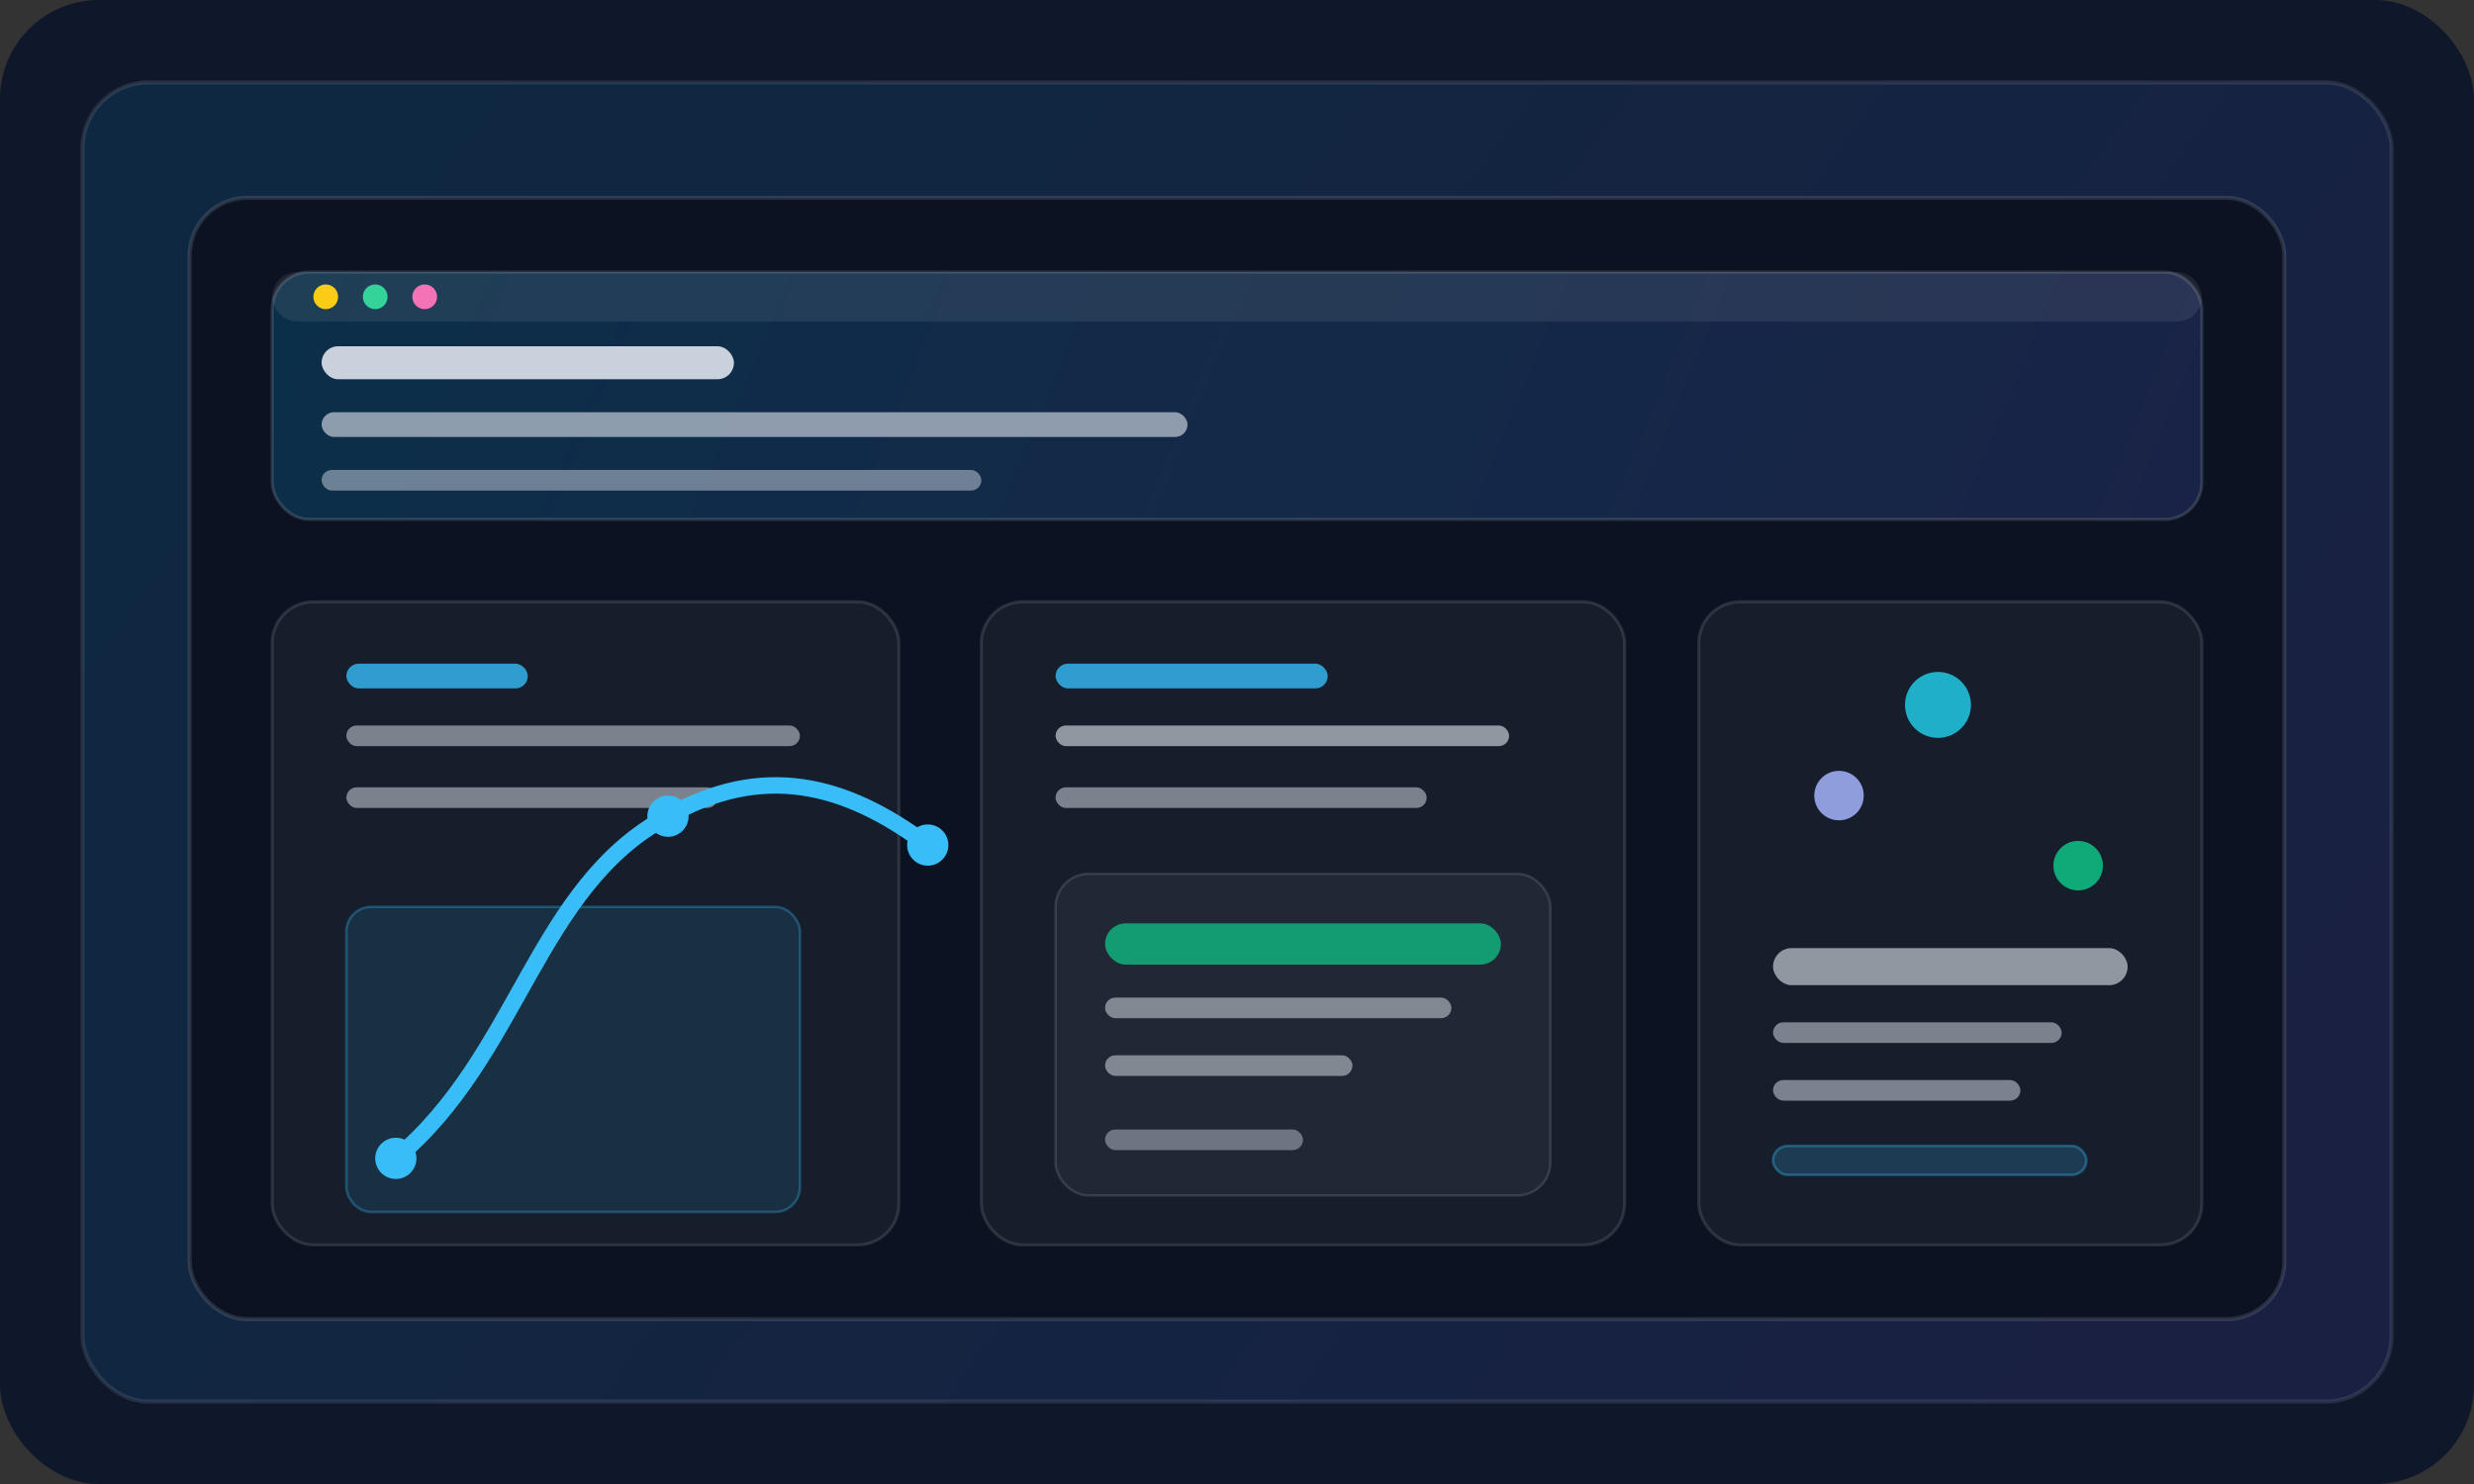<svg width="1200" height="720" viewBox="0 0 1200 720" fill="none" xmlns="http://www.w3.org/2000/svg">
<rect x="0" y="0" width="1200" height="720" fill="#333333" stroke="none"/>
<defs>
<linearGradient id="paint0" x1="180" y1="60" x2="1020" y2="660" gradientUnits="userSpaceOnUse">
<stop stop-color="#0EA5E9"/>
<stop offset="1" stop-color="#6366F1"/>
</linearGradient>
<linearGradient id="paint1" x1="120" y1="160" x2="1080" y2="560" gradientUnits="userSpaceOnUse">
<stop stop-color="#0EA5E9" stop-opacity="0.2"/>
<stop offset="1" stop-color="#6366F1" stop-opacity="0.18"/>
</linearGradient>
</defs>
<rect width="1200" height="720" rx="48" fill="#0F172A"/>
<rect x="40" y="40" width="1120" height="640" rx="32" fill="url(#paint0)" fill-opacity="0.12" stroke="rgba(255,255,255,0.1)" stroke-width="2"/>
<rect x="92" y="96" width="1016" height="544" rx="28" fill="#0B1221" stroke="rgba(255,255,255,0.12)" stroke-width="2"/>
<rect x="132" y="132" width="936" height="120" rx="18" fill="url(#paint1)" stroke="rgba(255,255,255,0.14)" stroke-width="1.5"/>
<rect x="132" y="292" width="304" height="312" rx="20" fill="rgba(255,255,255,0.05)" stroke="rgba(255,255,255,0.12)" stroke-width="1.5"/>
<rect x="476" y="292" width="312" height="312" rx="20" fill="rgba(255,255,255,0.05)" stroke="rgba(255,255,255,0.12)" stroke-width="1.5"/>
<rect x="824" y="292" width="244" height="312" rx="20" fill="rgba(255,255,255,0.05)" stroke="rgba(255,255,255,0.12)" stroke-width="1.5"/>
<rect x="156" y="168" width="200" height="16" rx="8" fill="#E2E8F0" fill-opacity="0.88"/>
<rect x="156" y="200" width="420" height="12" rx="6" fill="#E2E8F0" fill-opacity="0.6"/>
<rect x="156" y="228" width="320" height="10" rx="5" fill="#E2E8F0" fill-opacity="0.45"/>
<rect x="168" y="322" width="88" height="12" rx="6" fill="#38BDF8" fill-opacity="0.8"/>
<rect x="168" y="352" width="220" height="10" rx="5" fill="#E2E8F0" fill-opacity="0.5"/>
<rect x="168" y="382" width="180" height="10" rx="5" fill="#E2E8F0" fill-opacity="0.5"/>
<rect x="168" y="440" width="220" height="148" rx="12" fill="rgba(56,189,248,0.12)" stroke="rgba(56,189,248,0.3)" stroke-width="1.25"/>
<path d="M192 562C252 512 260 430 324 396C370 370 410 380 450 410" stroke="#38BDF8" stroke-width="8" stroke-linecap="round" stroke-linejoin="round"/>
<circle cx="192" cy="562" r="10" fill="#38BDF8"/>
<circle cx="324" cy="396" r="10" fill="#38BDF8"/>
<circle cx="450" cy="410" r="10" fill="#38BDF8"/>
<rect x="512" y="322" width="132" height="12" rx="6" fill="#38BDF8" fill-opacity="0.8"/>
<rect x="512" y="352" width="220" height="10" rx="5" fill="#E2E8F0" fill-opacity="0.6"/>
<rect x="512" y="382" width="180" height="10" rx="5" fill="#E2E8F0" fill-opacity="0.5"/>
<rect x="512" y="424" width="240" height="156" rx="16" fill="rgba(255,255,255,0.05)" stroke="rgba(255,255,255,0.12)" stroke-width="1.25"/>
<rect x="536" y="448" width="192" height="20" rx="10" fill="#10B981" fill-opacity="0.8"/>
<rect x="536" y="484" width="168" height="10" rx="5" fill="#E2E8F0" fill-opacity="0.5"/>
<rect x="536" y="512" width="120" height="10" rx="5" fill="#E2E8F0" fill-opacity="0.5"/>
<rect x="536" y="548" width="96" height="10" rx="5" fill="#E2E8F0" fill-opacity="0.4"/>
<circle cx="940" cy="342" r="16" fill="#22D3EE" fill-opacity="0.8"/>
<circle cx="892" cy="386" r="12" fill="#A5B4FC" fill-opacity="0.85"/>
<circle cx="1008" cy="420" r="12" fill="#10B981" fill-opacity="0.9"/>
<rect x="860" y="460" width="172" height="18" rx="9" fill="#E2E8F0" fill-opacity="0.6"/>
<rect x="860" y="496" width="140" height="10" rx="5" fill="#E2E8F0" fill-opacity="0.5"/>
<rect x="860" y="524" width="120" height="10" rx="5" fill="#E2E8F0" fill-opacity="0.5"/>
<rect x="860" y="556" width="152" height="14" rx="7" fill="rgba(56,189,248,0.2)" stroke="rgba(56,189,248,0.35)" stroke-width="1.25"/>
<rect x="132" y="132" width="936" height="24" rx="12" fill="rgba(255,255,255,0.08)"/>
<circle cx="158" cy="144" r="6" fill="#FACC15"/>
<circle cx="182" cy="144" r="6" fill="#34D399"/>
<circle cx="206" cy="144" r="6" fill="#F472B6"/>
</svg>
